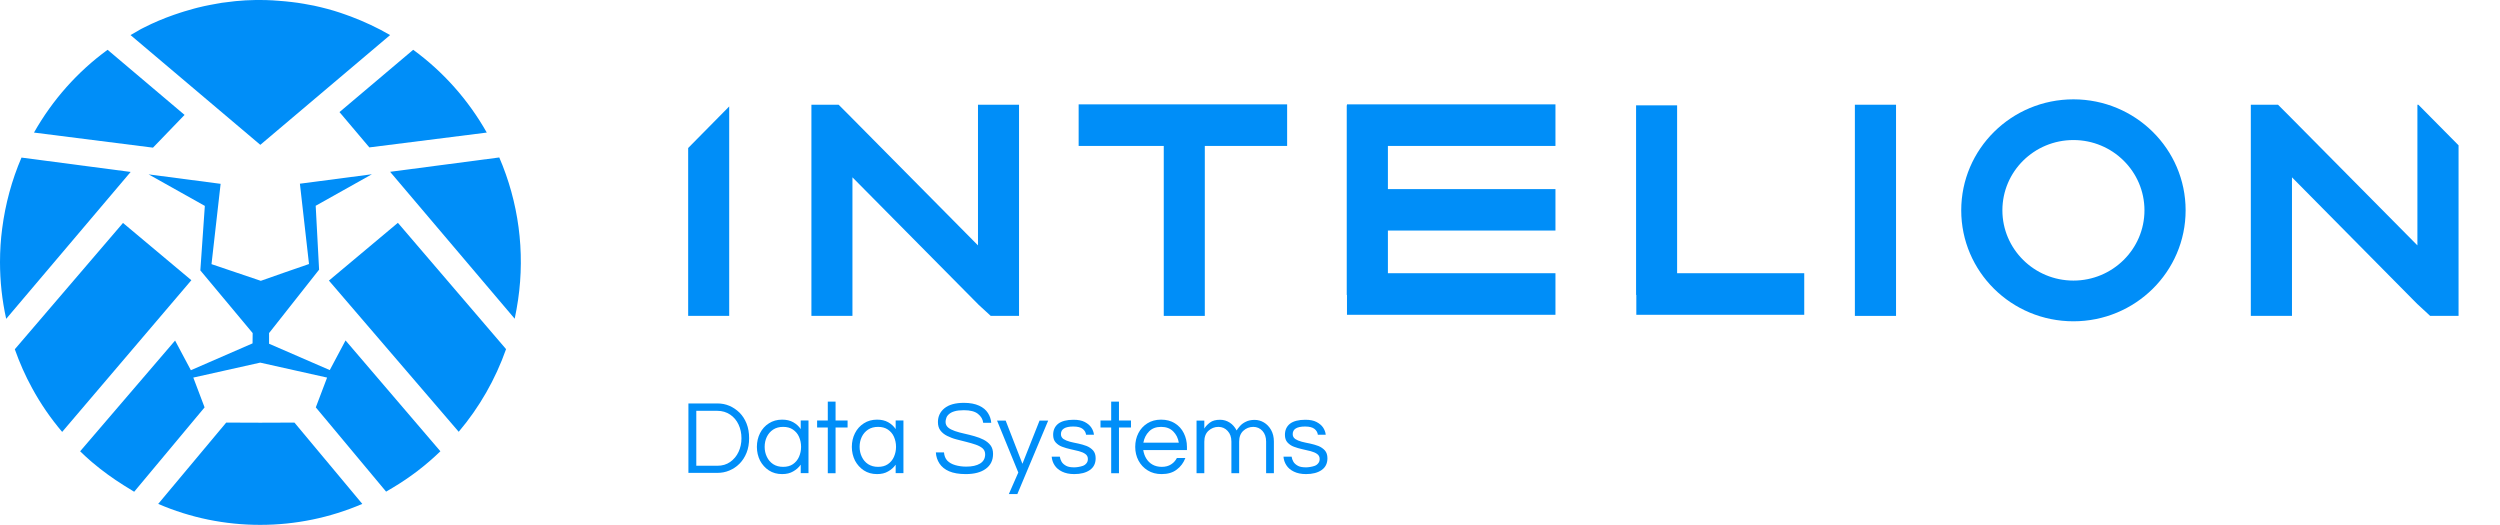 <?xml version="1.0" encoding="UTF-8"?> <svg xmlns="http://www.w3.org/2000/svg" width="181" height="38" viewBox="0 0 181 38" fill="none"><g clip-path="url(#clip0_1240_17398)"><path d="M26.741 10.672L24.579 8.115L29.915 3.605C32.095 5.194 33.906 7.236 35.242 9.598L26.741 10.672Z" fill="#008EF8"></path><path d="M10.241 2.086L10.434 1.989C11.129 1.634 11.85 1.332 12.588 1.074C12.703 1.03 12.817 0.994 12.931 0.959L13.01 0.932C13.124 0.897 13.23 0.861 13.344 0.826C13.582 0.755 13.819 0.684 14.056 0.621L14.258 0.568L14.364 0.542C14.645 0.471 14.935 0.408 15.217 0.355C15.393 0.32 15.577 0.293 15.753 0.257L15.858 0.24L16.052 0.204C16.368 0.16 16.676 0.124 16.992 0.089L17.08 0.08C17.309 0.062 17.529 0.044 17.757 0.027L17.986 0.018C18.32 -9.75281e-06 18.592 0 18.847 0C19.137 0 19.436 0.009 19.761 0.027C19.832 0.027 19.911 0.036 19.981 0.044L20.113 0.053C20.298 0.062 20.482 0.08 20.667 0.098C20.772 0.107 20.878 0.124 20.983 0.133L21.08 0.142C21.247 0.16 21.405 0.178 21.564 0.204C21.713 0.222 21.854 0.249 22.003 0.275C22.179 0.302 22.355 0.337 22.53 0.373L22.724 0.408C23.374 0.55 24.025 0.719 24.658 0.932C24.807 0.977 24.948 1.03 25.089 1.083L25.185 1.119C25.247 1.145 25.317 1.163 25.387 1.19C26.372 1.563 27.33 2.007 28.244 2.539L18.847 10.486L9.45 2.539C9.608 2.45 9.775 2.353 9.933 2.264C10.039 2.193 10.144 2.14 10.241 2.086Z" fill="#008EF8"></path><path d="M7.789 3.605L13.362 8.319L11.076 10.69L2.461 9.598C3.798 7.236 5.608 5.194 7.789 3.605Z" fill="#008EF8"></path><path d="M22.372 19.115L21.713 13.3L26.926 12.616L22.856 14.898L23.102 19.524L19.48 24.114V24.886L23.875 26.795L25.018 24.647L31.884 32.673C30.838 33.685 29.677 34.573 28.42 35.319L27.954 35.594L22.864 29.494L23.682 27.337L18.838 26.254L13.995 27.337L14.812 29.494L9.714 35.603C9.468 35.452 9.213 35.301 8.966 35.141C8.175 34.644 7.411 34.093 6.698 33.49L6.523 33.339C6.277 33.126 6.039 32.904 5.802 32.673L12.676 24.656L13.819 26.804L18.285 24.86L18.293 24.114L14.505 19.577L14.83 14.907L10.76 12.625L15.973 13.309L15.313 19.124L18.882 20.332C18.9 20.314 22.372 19.115 22.372 19.115Z" fill="#008EF8"></path><path d="M37.264 23.075L28.244 12.439L36.147 11.4C37.545 14.641 38.02 18.201 37.51 21.699C37.44 22.17 37.36 22.622 37.264 23.075Z" fill="#008EF8"></path><path d="M23.814 20.314L28.807 16.132L36.639 25.277C35.866 27.47 34.706 29.494 33.211 31.261L23.814 20.314Z" fill="#008EF8"></path><path d="M8.905 16.141L13.854 20.287L4.501 31.27C3.666 30.285 2.936 29.228 2.321 28.092C1.828 27.195 1.415 26.254 1.072 25.286L8.905 16.141Z" fill="#008EF8"></path><path d="M0.158 16.541C0.387 14.774 0.853 13.043 1.556 11.409L9.459 12.448L0.448 23.084C0.149 21.735 0 20.358 0 18.973C0 18.157 0.053 17.34 0.158 16.541Z" fill="#008EF8"></path><path d="M18.847 30.604L21.317 30.595L26.231 36.482C23.893 37.485 21.388 38 18.847 38C16.289 38 13.801 37.494 11.454 36.482L16.377 30.595L18.847 30.604Z" fill="#008EF8"></path><path d="M49.841 34.262V29.21H51.95C52.249 29.21 52.531 29.264 52.803 29.379C53.076 29.494 53.322 29.663 53.542 29.876C53.761 30.098 53.928 30.356 54.051 30.666C54.175 30.977 54.236 31.332 54.236 31.723C54.236 32.123 54.175 32.469 54.051 32.779C53.928 33.09 53.753 33.357 53.542 33.57C53.322 33.792 53.076 33.952 52.803 34.067C52.531 34.182 52.241 34.236 51.95 34.236H49.841V34.262ZM50.412 33.721H51.933C52.293 33.721 52.601 33.632 52.865 33.445C53.128 33.259 53.331 33.019 53.471 32.717C53.612 32.416 53.682 32.087 53.682 31.732C53.682 31.368 53.612 31.039 53.471 30.737C53.331 30.436 53.128 30.196 52.865 30.018C52.601 29.841 52.293 29.743 51.933 29.743H50.412V33.721Z" fill="#008EF8"></path><path d="M56.627 34.324C56.258 34.324 55.941 34.236 55.669 34.058C55.396 33.88 55.185 33.641 55.027 33.348C54.878 33.046 54.799 32.717 54.799 32.353C54.799 31.989 54.878 31.652 55.027 31.359C55.177 31.066 55.388 30.826 55.669 30.649C55.941 30.471 56.267 30.382 56.627 30.382C56.935 30.382 57.207 30.444 57.427 30.569C57.647 30.693 57.831 30.853 57.972 31.066V30.444H58.535V34.253H57.972V33.641C57.831 33.845 57.647 34.005 57.427 34.129C57.207 34.262 56.935 34.324 56.627 34.324ZM56.697 33.8C56.979 33.8 57.216 33.738 57.41 33.605C57.603 33.472 57.752 33.294 57.849 33.072C57.946 32.85 57.998 32.611 57.998 32.353C57.998 32.087 57.946 31.847 57.849 31.625C57.752 31.403 57.603 31.235 57.41 31.101C57.216 30.968 56.979 30.906 56.697 30.906C56.425 30.906 56.179 30.968 55.977 31.101C55.774 31.235 55.625 31.412 55.52 31.625C55.414 31.847 55.361 32.087 55.361 32.353C55.361 32.611 55.414 32.85 55.52 33.072C55.625 33.294 55.774 33.472 55.977 33.605C56.179 33.738 56.425 33.8 56.697 33.8Z" fill="#008EF8"></path><path d="M59.932 34.262V30.951H59.159V30.444H59.932V29.077H60.495V30.444H61.365V30.951H60.495V34.262H59.932Z" fill="#008EF8"></path><path d="M63.501 34.324C63.132 34.324 62.816 34.236 62.543 34.058C62.271 33.88 62.06 33.641 61.902 33.348C61.752 33.046 61.673 32.717 61.673 32.353C61.673 31.989 61.752 31.652 61.902 31.359C62.051 31.066 62.262 30.826 62.543 30.649C62.816 30.471 63.141 30.382 63.501 30.382C63.809 30.382 64.082 30.444 64.301 30.569C64.521 30.693 64.706 30.853 64.846 31.066V30.444H65.409V34.253H64.846V33.641C64.706 33.845 64.521 34.005 64.301 34.129C64.082 34.262 63.809 34.324 63.501 34.324ZM63.572 33.8C63.853 33.8 64.09 33.738 64.284 33.605C64.477 33.472 64.627 33.294 64.723 33.072C64.82 32.85 64.873 32.611 64.873 32.353C64.873 32.087 64.82 31.847 64.723 31.625C64.627 31.403 64.477 31.235 64.284 31.101C64.09 30.968 63.853 30.906 63.572 30.906C63.299 30.906 63.053 30.968 62.851 31.101C62.649 31.235 62.499 31.412 62.394 31.625C62.288 31.847 62.236 32.087 62.236 32.353C62.236 32.611 62.288 32.85 62.394 33.072C62.499 33.294 62.649 33.472 62.851 33.605C63.062 33.738 63.299 33.8 63.572 33.8Z" fill="#008EF8"></path><path d="M69.919 34.324C69.426 34.324 69.022 34.253 68.714 34.12C68.407 33.987 68.178 33.8 68.02 33.561C67.862 33.321 67.774 33.055 67.756 32.753H68.345C68.363 32.992 68.442 33.197 68.582 33.348C68.732 33.499 68.916 33.605 69.163 33.676C69.409 33.747 69.664 33.783 69.954 33.783C70.376 33.783 70.71 33.712 70.956 33.561C71.202 33.41 71.325 33.188 71.325 32.895C71.325 32.717 71.264 32.575 71.141 32.46C71.017 32.353 70.85 32.264 70.648 32.194C70.446 32.122 70.218 32.06 69.98 31.998C69.743 31.936 69.497 31.874 69.251 31.812C69.004 31.75 68.785 31.661 68.582 31.563C68.38 31.465 68.213 31.332 68.09 31.172C67.967 31.013 67.906 30.808 67.906 30.56C67.906 30.151 68.064 29.814 68.38 29.557C68.697 29.299 69.163 29.166 69.787 29.166C70.226 29.166 70.596 29.237 70.886 29.37C71.176 29.503 71.387 29.681 71.527 29.903C71.668 30.125 71.747 30.356 71.765 30.613H71.184C71.158 30.356 71.026 30.143 70.806 29.965C70.587 29.787 70.244 29.699 69.787 29.699C69.505 29.699 69.277 29.725 69.101 29.779C68.925 29.832 68.793 29.903 68.697 29.992C68.6 30.08 68.538 30.169 68.512 30.267C68.477 30.364 68.459 30.453 68.459 30.542C68.459 30.711 68.521 30.844 68.644 30.951C68.767 31.057 68.934 31.137 69.136 31.208C69.338 31.279 69.567 31.341 69.813 31.394C70.059 31.448 70.305 31.51 70.552 31.581C70.798 31.652 71.017 31.732 71.22 31.838C71.422 31.945 71.589 32.078 71.712 32.238C71.835 32.398 71.897 32.611 71.897 32.859C71.897 33.33 71.721 33.685 71.369 33.943C71.017 34.2 70.534 34.324 69.919 34.324Z" fill="#008EF8"></path><path d="M73.039 35.772L73.725 34.209L72.187 30.453H72.811L74.024 33.578L75.263 30.453H75.888L73.655 35.772H73.039Z" fill="#008EF8"></path><path d="M77.778 34.324C77.426 34.324 77.136 34.262 76.898 34.147C76.661 34.031 76.477 33.88 76.353 33.685C76.23 33.499 76.16 33.285 76.142 33.064H76.731C76.749 33.188 76.793 33.312 76.863 33.437C76.934 33.552 77.048 33.65 77.197 33.73C77.347 33.809 77.54 33.836 77.786 33.836C77.865 33.836 77.953 33.827 78.068 33.809C78.182 33.792 78.287 33.765 78.393 33.73C78.498 33.694 78.586 33.632 78.657 33.543C78.727 33.463 78.762 33.357 78.762 33.232C78.762 33.072 78.701 32.957 78.577 32.868C78.454 32.779 78.305 32.717 78.112 32.664C77.918 32.62 77.716 32.566 77.505 32.522C77.294 32.478 77.092 32.415 76.898 32.344C76.705 32.273 76.556 32.167 76.433 32.034C76.309 31.901 76.248 31.714 76.248 31.483C76.248 31.137 76.371 30.871 76.617 30.675C76.863 30.489 77.233 30.391 77.725 30.391C78.059 30.391 78.331 30.444 78.534 30.551C78.736 30.657 78.903 30.791 79.008 30.951C79.114 31.11 79.184 31.288 79.202 31.474H78.63C78.613 31.314 78.534 31.172 78.393 31.057C78.252 30.942 78.024 30.88 77.707 30.88C77.109 30.88 76.811 31.066 76.811 31.43C76.811 31.581 76.872 31.696 76.995 31.785C77.118 31.865 77.268 31.927 77.461 31.98C77.654 32.025 77.857 32.078 78.068 32.114C78.278 32.158 78.481 32.22 78.674 32.291C78.868 32.371 79.017 32.478 79.14 32.611C79.263 32.753 79.325 32.939 79.325 33.179C79.325 33.552 79.184 33.836 78.903 34.031C78.621 34.227 78.243 34.324 77.778 34.324Z" fill="#008EF8"></path><path d="M80.45 34.262V30.951H79.676V30.444H80.45V29.077H81.013V30.444H81.883V30.951H81.013V34.262H80.45Z" fill="#008EF8"></path><path d="M84.098 34.324C83.72 34.324 83.377 34.236 83.096 34.058C82.806 33.88 82.586 33.641 82.428 33.348C82.269 33.046 82.19 32.717 82.19 32.353C82.19 31.989 82.269 31.652 82.419 31.359C82.568 31.066 82.788 30.826 83.07 30.649C83.351 30.471 83.685 30.382 84.063 30.382C84.45 30.382 84.784 30.471 85.065 30.649C85.346 30.826 85.557 31.057 85.707 31.359C85.856 31.661 85.935 31.989 85.935 32.353V32.584H82.771C82.806 32.806 82.876 33.01 82.99 33.197C83.105 33.383 83.254 33.534 83.448 33.641C83.641 33.747 83.861 33.8 84.116 33.8C84.379 33.8 84.608 33.738 84.784 33.623C84.968 33.508 85.109 33.348 85.206 33.161H85.821C85.689 33.499 85.487 33.783 85.197 33.996C84.915 34.218 84.546 34.324 84.098 34.324ZM82.779 32.051H85.346C85.293 31.723 85.162 31.457 84.942 31.235C84.722 31.013 84.432 30.906 84.063 30.906C83.694 30.906 83.412 31.013 83.192 31.235C82.973 31.457 82.841 31.723 82.779 32.051Z" fill="#008EF8"></path><path d="M86.63 34.262V30.453H87.192V31.03C87.28 30.88 87.412 30.737 87.597 30.595C87.781 30.453 88.027 30.391 88.335 30.391C88.59 30.391 88.819 30.462 89.029 30.595C89.24 30.729 89.407 30.924 89.531 31.164C89.583 31.075 89.662 30.977 89.768 30.853C89.873 30.729 90.014 30.622 90.199 30.533C90.374 30.444 90.585 30.4 90.832 30.4C91.078 30.4 91.298 30.462 91.508 30.587C91.719 30.711 91.895 30.897 92.027 31.128C92.159 31.368 92.229 31.643 92.229 31.963V34.262H91.667V31.971C91.667 31.652 91.579 31.394 91.403 31.199C91.227 31.004 90.999 30.906 90.735 30.906C90.462 30.906 90.216 31.004 90.014 31.19C89.812 31.377 89.715 31.643 89.715 31.98V34.262H89.153V31.971C89.153 31.652 89.065 31.394 88.88 31.199C88.704 31.004 88.476 30.906 88.212 30.906C87.939 30.906 87.693 31.004 87.491 31.19C87.289 31.377 87.192 31.643 87.192 31.98V34.262H86.63Z" fill="#008EF8"></path><path d="M94.559 34.324C94.207 34.324 93.917 34.262 93.68 34.147C93.442 34.031 93.258 33.88 93.135 33.685C93.012 33.499 92.941 33.285 92.924 33.064H93.513C93.53 33.188 93.574 33.312 93.645 33.437C93.715 33.552 93.829 33.65 93.979 33.73C94.128 33.809 94.322 33.836 94.568 33.836C94.647 33.836 94.735 33.827 94.849 33.809C94.963 33.792 95.069 33.765 95.174 33.73C95.28 33.694 95.368 33.632 95.438 33.543C95.508 33.463 95.543 33.357 95.543 33.232C95.543 33.072 95.482 32.957 95.359 32.868C95.236 32.779 95.086 32.717 94.893 32.664C94.7 32.62 94.497 32.566 94.286 32.522C94.075 32.478 93.873 32.415 93.68 32.344C93.487 32.273 93.337 32.167 93.214 32.034C93.091 31.901 93.029 31.714 93.029 31.483C93.029 31.137 93.152 30.871 93.398 30.675C93.645 30.489 94.014 30.391 94.506 30.391C94.84 30.391 95.113 30.444 95.315 30.551C95.517 30.657 95.684 30.791 95.79 30.951C95.895 31.11 95.965 31.288 95.983 31.474H95.412C95.394 31.314 95.315 31.172 95.174 31.057C95.034 30.942 94.805 30.88 94.489 30.88C93.891 30.88 93.592 31.066 93.592 31.43C93.592 31.581 93.653 31.696 93.776 31.785C93.9 31.865 94.049 31.927 94.242 31.98C94.436 32.025 94.638 32.078 94.849 32.114C95.06 32.158 95.262 32.22 95.456 32.291C95.649 32.371 95.798 32.478 95.921 32.611C96.044 32.753 96.106 32.939 96.106 33.179C96.106 33.552 95.965 33.836 95.684 34.031C95.403 34.227 95.025 34.324 94.559 34.324Z" fill="#008EF8"></path><path d="M49.823 22.871H52.794V7.707L49.823 10.716V22.871Z" fill="#008EF8"></path><path d="M134.293 22.871H137.273V7.582H134.293V22.871Z" fill="#008EF8"></path><path d="M78.094 7.556V10.566H84.256V22.871H87.228V10.566H93.188V7.556H78.094Z" fill="#008EF8"></path><path d="M97.521 7.556V7.627H97.504V21.353H97.521V22.791H112.615V19.781H100.484V16.692H112.615V13.691H100.484V10.566H112.615V7.556H97.521Z" fill="#008EF8"></path><path d="M121.423 7.627H118.452V21.353H118.47V22.791H130.627V19.781H121.423V7.627Z" fill="#008EF8"></path><path d="M70.806 17.766L61.629 8.497L60.715 7.582H58.746V22.871H61.717V12.838L70.868 22.081L71.73 22.871H73.778V7.582H70.806V17.766Z" fill="#008EF8"></path><path d="M175.09 7.582H175.02V17.766L165.842 8.497L164.928 7.582H162.959V22.871H165.939V12.838L175.02 22.019L175.064 22.054L175.09 22.081L175.943 22.871H178V10.521L175.09 7.582Z" fill="#008EF8"></path><path d="M150.116 7.192C145.633 7.192 141.993 10.787 141.993 15.227C141.993 19.666 145.624 23.262 150.116 23.262C154.599 23.262 158.239 19.666 158.239 15.227C158.239 10.787 154.599 7.192 150.116 7.192ZM150.116 20.314C147.277 20.314 144.973 18.032 144.973 15.227C144.973 12.412 147.277 10.139 150.116 10.139C152.955 10.139 155.259 12.421 155.259 15.227C155.259 18.032 152.955 20.314 150.116 20.314Z" fill="#008EF8"></path></g><defs><clipPath id="clip0_1240_17398"><rect width="181" height="38" fill="white"></rect></clipPath></defs></svg> 